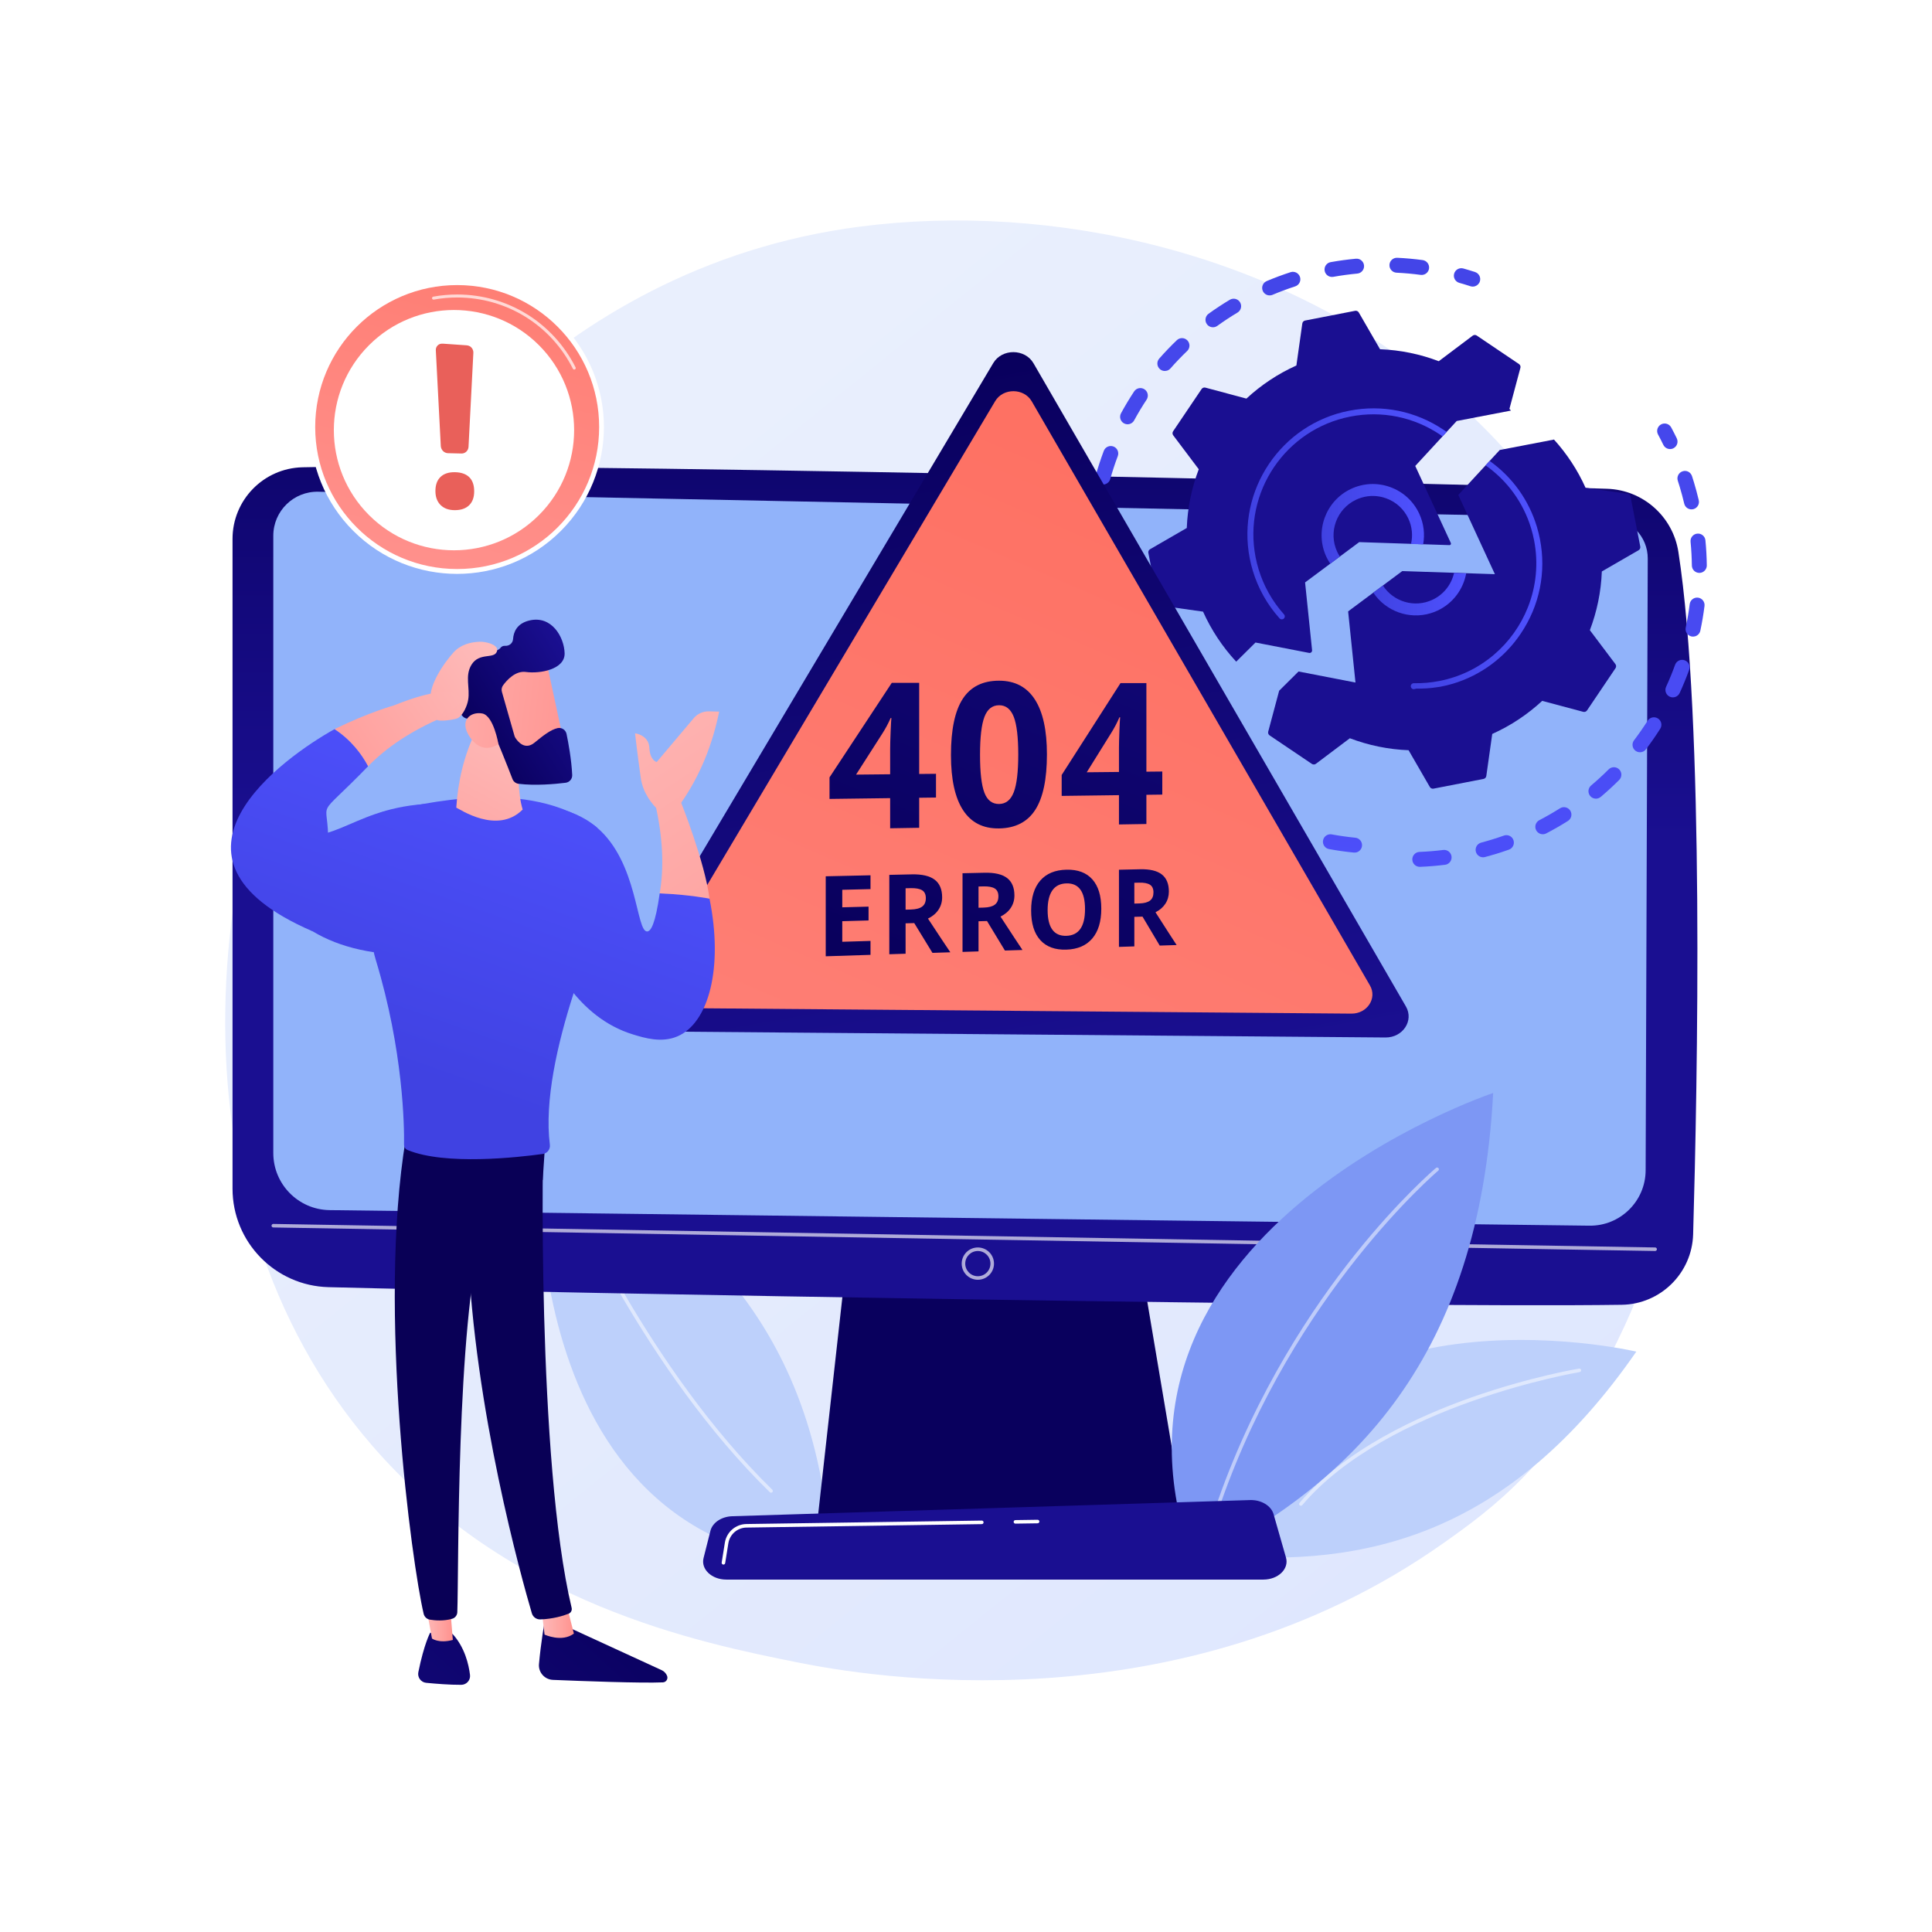 <?xml version="1.0" encoding="utf-8"?>
<!-- Generator: Adobe Illustrator 27.5.0, SVG Export Plug-In . SVG Version: 6.00 Build 0)  -->
<svg version="1.1" xmlns="http://www.w3.org/2000/svg" xmlns:xlink="http://www.w3.org/1999/xlink" x="0px" y="0px"
	 viewBox="0 0 3710 3710" style="enable-background:new 0 0 3710 3710;" xml:space="preserve">
<g id="Background">
	<g>
		<g>
			<rect style="fill:#FFFFFF;" width="3710" height="3710"/>
		</g>
	</g>
</g>
<g id="Illustration">
	<g>
		<linearGradient id="SVGID_1_" gradientUnits="userSpaceOnUse" x1="3611.255" y1="4065.273" x2="1104.801" y2="952.414">
			<stop  offset="0" style="stop-color:#DAE3FE"/>
			<stop  offset="1" style="stop-color:#E9EFFD"/>
		</linearGradient>
		<path style="fill:url(#SVGID_1_);" d="M2929.452,2832.302c-57.997,60.317-112.872,99.214-156.229,129.946
			c-509.644,361.246-1112.688,255.945-1240.852,230.229c-189.258-37.974-555.089-111.376-819.578-418.643
			c-400.15-464.869-337.841-1197.257-27.457-1680.717c56.774-88.433,356.671-579.257,966.21-657.969
			c368.887-47.636,798.89,48.44,1110.286,306.169C3415.482,1282.312,3368.948,2375.219,2929.452,2832.302z"/>
		<g>
			<g>
				<path style="fill:#BDD0FB;" d="M1596.805,3005.922c-17.825-321.259-136.968-614.319-559.945-822.808
					C1036.859,2183.114,971.21,2971.187,1596.805,3005.922z"/>
				<path style="opacity:0.51;fill:#FFFFFF;" d="M1480.654,2866.46c-0.857,0-1.715-0.323-2.376-0.967
					c-239.244-233.497-388.717-576.054-390.2-579.488c-0.745-1.725,0.05-3.729,1.775-4.474c1.715-0.744,3.729,0.047,4.474,1.775
					c1.476,3.42,150.444,344.778,388.704,577.314c1.346,1.313,1.373,3.47,0.06,4.813
					C1482.422,2866.117,1481.538,2866.46,1480.654,2866.46z"/>
			</g>
			<g>
				<path style="fill:#BDD0FB;" d="M2334.19,2985.867c288.885,26.661,566.043-40.776,808.026-390.4
					C3142.216,2595.467,2448.047,2432.514,2334.19,2985.867z"/>
				<path style="opacity:0.51;fill:#FFFFFF;" d="M2498.1,2891.491c-0.781,0-1.562-0.266-2.2-0.808
					c-1.436-1.217-1.612-3.364-0.396-4.796c86.363-101.798,227.76-166.481,331.174-202.819
					c111.892-39.316,204.684-54.851,205.611-55c1.875-0.333,3.606,0.95,3.909,2.802c0.306,1.855-0.947,3.606-2.802,3.912
					c-3.676,0.608-369.2,62.785-532.7,255.507C2500.021,2891.082,2499.063,2891.491,2498.1,2891.491z"/>
			</g>
			
				<linearGradient id="SVGID_00000121255194314192785640000001894719690149355690_" gradientUnits="userSpaceOnUse" x1="2065.541" y1="2407.171" x2="2555.64" y2="1358.903">
				<stop  offset="0" style="stop-color:#09005D"/>
				<stop  offset="1" style="stop-color:#1A0F91"/>
			</linearGradient>
			<polygon style="fill:url(#SVGID_00000121255194314192785640000001894719690149355690_);" points="1630.302,2377.036 
				1569.561,2921.792 2274.268,2921.792 2182.479,2377.036 			"/>
			<g>
				
					<linearGradient id="SVGID_00000071517715786455127770000003155817773661473674_" gradientUnits="userSpaceOnUse" x1="1853.012" y1="514.477" x2="1853.012" y2="1624.009">
					<stop  offset="0" style="stop-color:#09005D"/>
					<stop  offset="1" style="stop-color:#1A0F91"/>
				</linearGradient>
				<path style="fill:url(#SVGID_00000071517715786455127770000003155817773661473674_);" d="M446.521,1034.875v1247.632
					c0,102.635,81.787,186.565,184.388,189.211c455.696,11.75,2049.501,40.243,2483.293,33.849
					c74.558-1.099,134.956-60.763,137.107-135.297c8.365-289.842,21.95-986.815-28.324-1310.392
					c-10.587-68.142-68.105-119.097-137.029-121.301c-381.816-12.215-2071.354-51-2504.944-41.262
					C506.232,898.992,446.521,960.076,446.521,1034.875z"/>
				<path style="fill:#91B3FA;" d="M524.806,1028.801v1185.337c0,59.924,48.102,108.75,108.019,109.647l2418.969,29.885
					c59.404,0.888,108.096-46.904,108.317-106.313l4.047-1174.746c0.158-42.479-33.684-77.285-76.151-78.319L611.432,944.259
					C563.934,943.103,524.806,981.291,524.806,1028.801z"/>
				<path style="opacity:0.65;fill:#FFFFFF;" d="M3178.322,2402.298c-0.02,0-0.037,0-0.057,0L524.75,2357.086
					c-1.881-0.033-3.38-1.582-3.347-3.46c0.037-1.881,1.745-3.377,3.46-3.347l2653.515,45.212c1.881,0.033,3.38,1.582,3.347,3.46
					C3181.692,2400.813,3180.177,2402.298,3178.322,2402.298z"/>
				<path style="opacity:0.65;fill:#FFFFFF;" d="M1877.74,2457.518c-17.1,0-31.013-13.913-31.013-31.013
					c0-17.101,13.913-31.013,31.013-31.013c17.101,0,31.014,13.913,31.014,31.013
					C1908.754,2443.605,1894.841,2457.518,1877.74,2457.518z M1877.74,2402.298c-13.348,0-24.206,10.858-24.206,24.207
					c0,13.348,10.859,24.207,24.206,24.207c13.348,0,24.207-10.859,24.207-24.207
					C1901.947,2413.156,1891.088,2402.298,1877.74,2402.298z"/>
			</g>
			<g>
				<path style="fill:#7D97F4;" d="M2291.689,3000.985c309.876-153.826,548.931-395.805,575.599-902.145
					C2867.289,2098.84,2060.762,2368.11,2291.689,3000.985z"/>
				<path style="opacity:0.51;fill:#FFFFFF;" d="M2341.809,2886.688c-0.372,0-0.754-0.06-1.127-0.193
					c-1.775-0.622-2.706-2.563-2.084-4.337c73.969-210.869,183.897-373.451,263.091-472.71
					c85.835-107.585,155.154-166.115,155.845-166.694c1.446-1.2,3.59-1.01,4.796,0.422c1.207,1.439,1.017,3.586-0.422,4.796
					c-2.742,2.3-275.974,234.727-416.889,636.439C2344.528,2885.811,2343.215,2886.688,2341.809,2886.688z"/>
			</g>
			<g>
				
					<linearGradient id="SVGID_00000161622143967951763390000018391911969572427147_" gradientUnits="userSpaceOnUse" x1="2162.099" y1="4227.081" x2="1991.926" y2="3396.634">
					<stop  offset="0" style="stop-color:#09005D"/>
					<stop  offset="1" style="stop-color:#1A0F91"/>
				</linearGradient>
				<path style="fill:url(#SVGID_00000161622143967951763390000018391911969572427147_);" d="M2426.061,3033.249H1394.675
					c-28.02,0-49.061-19.947-43.644-41.373l13.234-52.34c3.98-15.74,21.296-27.296,41.864-27.938l994.293-31.026
					c21.488-0.67,40.513,10.736,45.196,27.094l23.858,83.365C2475.675,3012.69,2454.533,3033.249,2426.061,3033.249z"/>
				<path style="fill:#FFFFFF;" d="M1949.891,2925.818c-1.858,0-3.377-1.492-3.403-3.354c-0.027-1.881,1.476-3.427,3.354-3.453
					l42.607-0.622c0.017,0,0.033,0,0.05,0c1.858,0,3.377,1.492,3.403,3.354c0.027,1.881-1.476,3.427-3.354,3.453l-42.607,0.622
					C1949.925,2925.818,1949.908,2925.818,1949.891,2925.818z"/>
				<path style="fill:#FFFFFF;" d="M1389.216,3004.434c-0.176,0-0.359-0.013-0.538-0.043c-1.858-0.296-3.121-2.041-2.825-3.896
					l6.079-38.066c3.267-20.477,20.69-35.56,41.423-35.866l451.911-6.608c0.017,0,0.033,0,0.05,0c1.858,0,3.377,1.492,3.404,3.354
					c0.027,1.881-1.476,3.427-3.354,3.453l-451.911,6.608c-17.42,0.256-32.054,12.926-34.802,30.129l-6.079,38.066
					C1392.307,3003.24,1390.861,3004.434,1389.216,3004.434z"/>
			</g>
		</g>
		<g>
			<g>
				
					<linearGradient id="SVGID_00000001650790011560329340000003124363677703393165_" gradientUnits="userSpaceOnUse" x1="889.07" y1="-60.351" x2="173.325" y2="1723.333" gradientTransform="matrix(0.957 -0.289 0.289 0.957 1906.015 448.331)">
					<stop  offset="0" style="stop-color:#4042E2"/>
					<stop  offset="1" style="stop-color:#4F52FF"/>
				</linearGradient>
				<path style="fill:url(#SVGID_00000001650790011560329340000003124363677703393165_);" d="M2681.796,523.653
					c15.422,0.73,30.985,2.143,46.252,4.194c2.094,0.281,4.14,0.096,6.042-0.477c5.216-1.573,9.303-6.07,10.074-11.825
					c1.056-7.846-4.451-15.065-12.301-16.12c-16.075-2.159-32.467-3.644-48.708-4.413c-7.912-0.374-14.627,5.734-14.999,13.644
					C2667.779,516.562,2673.888,523.277,2681.796,523.653z"/>
				
					<linearGradient id="SVGID_00000173860151151512557360000005440300730988851590_" gradientUnits="userSpaceOnUse" x1="484.292" y1="-222.776" x2="-231.435" y2="1560.862" gradientTransform="matrix(0.957 -0.289 0.289 0.957 1906.015 448.331)">
					<stop  offset="0" style="stop-color:#4042E2"/>
					<stop  offset="1" style="stop-color:#4F52FF"/>
				</linearGradient>
				<path style="fill:url(#SVGID_00000173860151151512557360000005440300730988851590_);" d="M2280.131,653.71
					c-5.48-5.718-14.554-5.912-20.274-0.431c-11.719,11.233-23.095,23.112-33.815,35.295c-5.228,5.946-4.649,15.002,1.296,20.235
					c3.862,3.398,9.037,4.34,13.624,2.957c2.475-0.747,4.779-2.167,6.612-4.252c10.184-11.577,20.993-22.857,32.128-33.533
					C2285.417,668.5,2285.607,659.422,2280.131,653.71z"/>
				
					<linearGradient id="SVGID_00000054249772399239728260000009476334251486225045_" gradientUnits="userSpaceOnUse" x1="370.071" y1="-268.62" x2="-345.664" y2="1515.037" gradientTransform="matrix(0.957 -0.289 0.289 0.957 1906.015 448.331)">
					<stop  offset="0" style="stop-color:#4042E2"/>
					<stop  offset="1" style="stop-color:#4F52FF"/>
				</linearGradient>
				<path style="fill:url(#SVGID_00000054249772399239728260000009476334251486225045_);" d="M2104.318,977.718
					c-7.839-1.058-15.069,4.428-16.14,12.274c-2.19,16.091-3.704,32.471-4.5,48.681c-0.39,7.909,5.708,14.634,13.614,15.028
					c1.685,0.082,3.32-0.13,4.847-0.591c5.641-1.702,9.872-6.803,10.178-13.026c0.757-15.396,2.195-30.946,4.274-46.226
					C2117.659,986.013,2112.162,978.786,2104.318,977.718z"/>
				
					<linearGradient id="SVGID_00000098184141940532257230000017394699613525287345_" gradientUnits="userSpaceOnUse" x1="422.417" y1="-247.607" x2="-293.314" y2="1536.04" gradientTransform="matrix(0.957 -0.289 0.289 0.957 1906.015 448.331)">
					<stop  offset="0" style="stop-color:#4042E2"/>
					<stop  offset="1" style="stop-color:#4F52FF"/>
				</linearGradient>
				<path style="fill:url(#SVGID_00000098184141940532257230000017394699613525287345_);" d="M2197.711,747.584
					c-6.612-4.364-15.506-2.535-19.861,4.078c-8.952,13.57-17.419,27.67-25.165,41.898c-3.788,6.952-1.221,15.659,5.737,19.446
					c3.504,1.909,7.452,2.204,10.995,1.135c3.484-1.051,6.573-3.422,8.451-6.872c7.363-13.523,15.408-26.924,23.92-39.821
					C2206.146,760.834,2204.32,751.943,2197.711,747.584z"/>
				
					<linearGradient id="SVGID_00000053531808455133964930000005951231785048355726_" gradientUnits="userSpaceOnUse" x1="773.955" y1="-106.532" x2="58.236" y2="1677.085" gradientTransform="matrix(0.957 -0.289 0.289 0.957 1906.015 448.331)">
					<stop  offset="0" style="stop-color:#4042E2"/>
					<stop  offset="1" style="stop-color:#4F52FF"/>
				</linearGradient>
				<path style="fill:url(#SVGID_00000053531808455133964930000005951231785048355726_);" d="M2560.352,531.597
					c15.201-2.719,30.691-4.823,46.038-6.241c0.979-0.09,1.925-0.282,2.831-0.556c6.392-1.928,10.762-8.142,10.122-15.044
					c-0.729-7.883-7.713-13.685-15.6-12.955c-16.147,1.496-32.447,3.71-48.443,6.57c-7.81,1.361-12.98,8.846-11.59,16.64
					C2545.106,527.802,2552.554,532.99,2560.352,531.597z"/>
				
					<linearGradient id="SVGID_00000155833976235279421600000013773911753044596402_" gradientUnits="userSpaceOnUse" x1="383.721" y1="-263.142" x2="-332.012" y2="1520.511" gradientTransform="matrix(0.957 -0.289 0.289 0.957 1906.015 448.331)">
					<stop  offset="0" style="stop-color:#4042E2"/>
					<stop  offset="1" style="stop-color:#4F52FF"/>
				</linearGradient>
				<path style="fill:url(#SVGID_00000155833976235279421600000013773911753044596402_);" d="M2138.099,857.392
					c-7.413-2.784-15.678,0.961-18.473,8.362c-5.721,15.192-10.857,30.822-15.269,46.454c-2.146,7.62,2.291,15.542,9.911,17.689
					c2.726,0.769,5.491,0.696,8.017-0.066c4.534-1.368,8.292-4.946,9.675-9.839c4.183-14.856,9.065-29.701,14.5-44.128
					C2149.251,868.454,2145.506,860.183,2138.099,857.392z"/>
				
					<linearGradient id="SVGID_00000132771047030292983810000011231956510172589700_" gradientUnits="userSpaceOnUse" x1="382.884" y1="-263.483" x2="-332.852" y2="1520.177" gradientTransform="matrix(0.957 -0.289 0.289 0.957 1906.015 448.331)">
					<stop  offset="0" style="stop-color:#4042E2"/>
					<stop  offset="1" style="stop-color:#4F52FF"/>
				</linearGradient>
				<path style="fill:url(#SVGID_00000132771047030292983810000011231956510172589700_);" d="M2098.3,1102.493
					c-7.913,0.743-13.7,7.689-12.986,15.575c1.458,16.12,3.635,32.416,6.468,48.432c1.381,7.796,8.823,12.998,16.621,11.618
					c0.565-0.101,1.118-0.233,1.657-0.395c6.86-2.069,11.243-8.989,9.962-16.219c-2.696-15.22-4.766-30.7-6.152-46.024
					C2113.158,1107.599,2106.187,1101.781,2098.3,1102.493z"/>
				
					<linearGradient id="SVGID_00000121257879542660245990000001486216073315675293_" gradientUnits="userSpaceOnUse" x1="566.311" y1="-189.861" x2="-149.415" y2="1593.774" gradientTransform="matrix(0.957 -0.289 0.289 0.957 1906.015 448.331)">
					<stop  offset="0" style="stop-color:#4042E2"/>
					<stop  offset="1" style="stop-color:#4F52FF"/>
				</linearGradient>
				<path style="fill:url(#SVGID_00000121257879542660245990000001486216073315675293_);" d="M2333.355,627.846
					c1.482-0.447,2.917-1.149,4.246-2.105c12.498-9.018,25.539-17.602,38.766-25.51c6.797-4.068,9.01-12.873,4.947-19.667
					c-4.067-6.799-12.854-8.975-19.667-4.943c-13.927,8.331-27.662,17.37-40.821,26.867c-6.421,4.633-7.872,13.593-3.238,20.017
					C2321.261,627.598,2327.661,629.563,2333.355,627.846z"/>
				
					<linearGradient id="SVGID_00000078735862995430010430000003186395108236167357_" gradientUnits="userSpaceOnUse" x1="664.538" y1="-150.441" x2="-51.184" y2="1633.184" gradientTransform="matrix(0.957 -0.289 0.289 0.957 1906.015 448.331)">
					<stop  offset="0" style="stop-color:#4042E2"/>
					<stop  offset="1" style="stop-color:#4F52FF"/>
				</linearGradient>
				<path style="fill:url(#SVGID_00000078735862995430010430000003186395108236167357_);" d="M2442.178,566.669
					c0.486-0.146,0.971-0.321,1.449-0.519c14.193-5.989,28.829-11.445,43.511-16.213c7.535-2.442,11.655-10.529,9.21-18.063
					c-2.414-7.432-10.323-11.545-17.771-9.299c-0.096,0.029-0.196,0.059-0.291,0.094c-15.458,5.014-30.868,10.756-45.804,17.057
					c-7.296,3.083-10.714,11.491-7.636,18.788C2427.72,565.326,2435.251,568.758,2442.178,566.669z"/>
				
					<linearGradient id="SVGID_00000181794410575498608500000013172178661621412268_" gradientUnits="userSpaceOnUse" x1="420.594" y1="-248.352" x2="-295.144" y2="1535.314" gradientTransform="matrix(0.957 -0.289 0.289 0.957 1906.015 448.331)">
					<stop  offset="0" style="stop-color:#4042E2"/>
					<stop  offset="1" style="stop-color:#4F52FF"/>
				</linearGradient>
				<path style="fill:url(#SVGID_00000181794410575498608500000013172178661621412268_);" d="M2138.155,1234.539
					c-2.401-7.447-10.378-11.765-17.836-9.516c-0.089,0.027-0.178,0.054-0.269,0.081c-7.578,2.286-11.615,10.701-9.185,18.239
					c4.998,15.491,10.838,31.355,17.108,46.287c2.863,6.828,10.368,10.153,17.306,8.06c0.476-0.144,0.884-0.542,1.352-0.741
					c7.304-3.063,10.752-11.426,7.687-18.726C2148.366,1264.038,2142.902,1249.258,2138.155,1234.539z"/>
				
					<linearGradient id="SVGID_00000039108299544854171760000016197510629585843374_" gradientUnits="userSpaceOnUse" x1="993.361" y1="-18.498" x2="277.617" y2="1765.181" gradientTransform="matrix(0.957 -0.289 0.289 0.957 1906.015 448.331)">
					<stop  offset="0" style="stop-color:#4042E2"/>
					<stop  offset="1" style="stop-color:#4F52FF"/>
				</linearGradient>
				<path style="fill:url(#SVGID_00000039108299544854171760000016197510629585843374_);" d="M2841.754,540.453
					c2.45-7.525-1.669-15.618-9.198-18.068c-7.397-2.408-14.961-4.701-22.494-6.816c-7.625-2.157-15.543,2.295-17.684,9.92
					c-2.144,7.62,2.3,15.539,9.922,17.68c7.16,2.017,14.354,4.193,21.382,6.484c2.891,0.941,5.862,0.91,8.564,0.095
					C2836.589,548.439,2840.244,545.096,2841.754,540.453z"/>
			</g>
			
				<linearGradient id="SVGID_00000142888879925104966780000016765632196207669637_" gradientUnits="userSpaceOnUse" x1="861.543" y1="-71.438" x2="145.789" y2="1712.269" gradientTransform="matrix(0.957 -0.289 0.289 0.957 1906.015 448.331)">
				<stop  offset="0" style="stop-color:#4042E2"/>
				<stop  offset="1" style="stop-color:#4F52FF"/>
			</linearGradient>
			<path style="fill:url(#SVGID_00000142888879925104966780000016765632196207669637_);" d="M2602.566,1608.65
				c-15.105-1.481-30.328-3.629-45.242-6.377c-7.795-1.439-15.264,3.709-16.699,11.501c-1.435,7.785,3.712,15.259,11.498,16.695
				c15.707,2.896,31.739,5.156,47.644,6.717c1.923,0.186,3.793-0.009,5.537-0.535c5.396-1.627,9.546-6.378,10.131-12.334
				C2616.209,1616.44,2610.447,1609.42,2602.566,1608.65z"/>
			<g>
				
					<linearGradient id="SVGID_00000015336655582162322770000009461846205650516866_" gradientUnits="userSpaceOnUse" x1="1366.279" y1="153.447" x2="650.542" y2="1937.11" gradientTransform="matrix(0.957 -0.289 0.289 0.957 1906.015 448.331)">
					<stop  offset="0" style="stop-color:#4042E2"/>
					<stop  offset="1" style="stop-color:#4F52FF"/>
				</linearGradient>
				<path style="fill:url(#SVGID_00000015336655582162322770000009461846205650516866_);" d="M3194.102,854.275
					c3.12,6.424,10.399,9.469,17.025,7.471c0.722-0.218,1.437-0.492,2.136-0.832c7.123-3.458,10.096-12.035,6.639-19.159
					c-3.397-7.001-7.002-14.051-10.705-20.947c-3.746-6.973-12.413-9.605-19.417-5.843c-6.975,3.747-9.591,12.439-5.844,19.417
					C3187.458,840.93,3190.878,847.625,3194.102,854.275z"/>
				
					<linearGradient id="SVGID_00000173863301904064461450000001599272604357098647_" gradientUnits="userSpaceOnUse" x1="1440.322" y1="183.159" x2="724.586" y2="1966.819" gradientTransform="matrix(0.957 -0.289 0.289 0.957 1906.015 448.331)">
					<stop  offset="0" style="stop-color:#4042E2"/>
					<stop  offset="1" style="stop-color:#4F52FF"/>
				</linearGradient>
				<path style="fill:url(#SVGID_00000173863301904064461450000001599272604357098647_);" d="M3259.255,1024.701
					c-7.856,0.767-13.649,7.773-12.882,15.656c1.472,15.115,2.31,30.458,2.503,45.609c0.098,7.915,6.597,14.255,14.515,14.153
					c1.378-0.017,2.709-0.226,3.966-0.605c5.963-1.799,10.271-7.374,10.188-13.912c-0.198-15.951-1.084-32.104-2.63-48.016
					C3274.148,1029.703,3267.136,1023.932,3259.255,1024.701z"/>
				
					<linearGradient id="SVGID_00000121999295064467292910000017712336064845682817_" gradientUnits="userSpaceOnUse" x1="1444.009" y1="184.642" x2="728.276" y2="1968.293" gradientTransform="matrix(0.957 -0.289 0.289 0.957 1906.015 448.331)">
					<stop  offset="0" style="stop-color:#4042E2"/>
					<stop  offset="1" style="stop-color:#4F52FF"/>
				</linearGradient>
				<path style="fill:url(#SVGID_00000121999295064467292910000017712336064845682817_);" d="M3260.711,1147.666
					c-7.843-0.986-15.021,4.584-16.009,12.439c-1.891,15.042-4.454,30.2-7.617,45.059c-1.648,7.744,3.291,15.357,11.036,17.004
					c2.448,0.52,4.877,0.383,7.114-0.292c4.844-1.461,8.766-5.446,9.896-10.747c3.328-15.64,6.027-31.604,8.019-47.449
					C3274.137,1155.824,3268.57,1148.653,3260.711,1147.666z"/>
				
					<linearGradient id="SVGID_00000095333496056407897610000008784558535217179054_" gradientUnits="userSpaceOnUse" x1="1377.168" y1="157.827" x2="661.438" y2="1941.47" gradientTransform="matrix(0.957 -0.289 0.289 0.957 1906.015 448.331)">
					<stop  offset="0" style="stop-color:#4042E2"/>
					<stop  offset="1" style="stop-color:#4F52FF"/>
				</linearGradient>
				<path style="fill:url(#SVGID_00000095333496056407897610000008784558535217179054_);" d="M3163.92,1384.054
					c-8.134,12.796-16.916,25.418-26.099,37.512c-4.79,6.306-3.56,15.3,2.746,20.09c3.8,2.884,8.577,3.584,12.822,2.304
					c2.799-0.844,5.364-2.548,7.264-5.052c9.667-12.726,18.906-26.007,27.469-39.475c4.245-6.686,2.272-15.544-4.412-19.792
					C3177.017,1375.39,3168.16,1377.364,3163.92,1384.054z"/>
				
					<linearGradient id="SVGID_00000109742246084838922450000003229975054624255118_" gradientUnits="userSpaceOnUse" x1="1224.591" y1="96.612" x2="508.866" y2="1880.243" gradientTransform="matrix(0.957 -0.289 0.289 0.957 1906.015 448.331)">
					<stop  offset="0" style="stop-color:#4042E2"/>
					<stop  offset="1" style="stop-color:#4F52FF"/>
				</linearGradient>
				<path style="fill:url(#SVGID_00000109742246084838922450000003229975054624255118_);" d="M2995.592,1552.182
					c-12.842,8.12-26.168,15.773-39.61,22.752c-7.027,3.652-9.766,12.305-6.116,19.336c3.23,6.215,10.375,9.073,16.848,7.121
					c0.842-0.254,1.674-0.587,2.484-1.007c14.155-7.353,28.192-15.411,41.714-23.96c6.694-4.23,8.691-13.086,4.459-19.782
					C3011.142,1549.949,3002.291,1547.962,2995.592,1552.182z"/>
				
					<linearGradient id="SVGID_00000098222687500418507720000005086755093091929757_" gradientUnits="userSpaceOnUse" x1="1310.134" y1="130.929" x2="594.407" y2="1914.566" gradientTransform="matrix(0.957 -0.289 0.289 0.957 1906.015 448.331)">
					<stop  offset="0" style="stop-color:#4042E2"/>
					<stop  offset="1" style="stop-color:#4F52FF"/>
				</linearGradient>
				<path style="fill:url(#SVGID_00000098222687500418507720000005086755093091929757_);" d="M3089.028,1477.46
					c-10.75,10.741-22.065,21.139-33.637,30.9c-6.052,5.107-6.82,14.154-1.711,20.206c3.804,4.509,9.795,6.083,15.104,4.482
					c1.817-0.548,3.556-1.47,5.098-2.772c12.185-10.279,24.097-21.225,35.413-32.536c5.599-5.596,5.604-14.67,0.01-20.271
					C3103.706,1471.863,3094.627,1471.863,3089.028,1477.46z"/>
				
					<linearGradient id="SVGID_00000115501857694873759680000011037796242419412098_" gradientUnits="userSpaceOnUse" x1="1422.547" y1="176.033" x2="706.814" y2="1959.686" gradientTransform="matrix(0.957 -0.289 0.289 0.957 1906.015 448.331)">
					<stop  offset="0" style="stop-color:#4042E2"/>
					<stop  offset="1" style="stop-color:#4F52FF"/>
				</linearGradient>
				<path style="fill:url(#SVGID_00000115501857694873759680000011037796242419412098_);" d="M3235.058,1267.927
					c-7.457-2.694-15.667,1.169-18.356,8.613c-5.146,14.258-10.971,28.486-17.309,42.302c-3.303,7.197-0.145,15.709,7.053,19.008
					c3.305,1.518,6.885,1.672,10.113,0.698c3.801-1.146,7.112-3.859,8.896-7.749c6.669-14.536,12.797-29.516,18.216-44.517
					C3246.361,1278.832,3242.505,1270.618,3235.058,1267.927z"/>
				
					<linearGradient id="SVGID_00000098910397335473513410000007620095187035835798_" gradientUnits="userSpaceOnUse" x1="1015.006" y1="12.523" x2="299.289" y2="1796.136" gradientTransform="matrix(0.957 -0.289 0.289 0.957 1906.015 448.331)">
					<stop  offset="0" style="stop-color:#4042E2"/>
					<stop  offset="1" style="stop-color:#4F52FF"/>
				</linearGradient>
				<path style="fill:url(#SVGID_00000098910397335473513410000007620095187035835798_);" d="M2771.384,1632.199
					c-15.086,1.871-30.414,3.131-45.557,3.733c-7.904,0.29-14.072,6.982-13.759,14.895c0.314,7.908,6.983,14.068,14.894,13.753
					c15.945-0.633,32.082-1.955,47.954-3.929c0.824-0.102,1.624-0.273,2.389-0.504c6.567-1.981,10.945-8.455,10.071-15.492
					C2786.401,1636.801,2779.24,1631.222,2771.384,1632.199z"/>
				
					<linearGradient id="SVGID_00000050621446921734586950000009086113779675828385_" gradientUnits="userSpaceOnUse" x1="1124.555" y1="56.476" x2="408.834" y2="1840.099" gradientTransform="matrix(0.957 -0.289 0.289 0.957 1906.015 448.331)">
					<stop  offset="0" style="stop-color:#4042E2"/>
					<stop  offset="1" style="stop-color:#4F52FF"/>
				</linearGradient>
				<path style="fill:url(#SVGID_00000050621446921734586950000009086113779675828385_);" d="M2887.944,1604.547
					c-14.203,5.056-28.841,9.582-43.673,13.518c-7.622,1.995-12.211,9.884-10.18,17.537c2.031,7.653,9.882,12.211,17.535,10.184
					c6.426-1.705,12.8-3.51,19.114-5.415c9.011-2.718,18.036-5.681,26.82-8.809c7.459-2.654,11.356-10.855,8.698-18.319
					C2903.603,1605.784,2895.414,1601.902,2887.944,1604.547z"/>
				
					<linearGradient id="SVGID_00000113325452644807939270000015188307032119148188_" gradientUnits="userSpaceOnUse" x1="1411.793" y1="171.709" x2="696.054" y2="1955.376" gradientTransform="matrix(0.957 -0.289 0.289 0.957 1906.015 448.331)">
					<stop  offset="0" style="stop-color:#4042E2"/>
					<stop  offset="1" style="stop-color:#4F52FF"/>
				</linearGradient>
				<path style="fill:url(#SVGID_00000113325452644807939270000015188307032119148188_);" d="M3249.128,914.238
					c-2.453-7.526-10.496-11.821-18.07-9.192c-7.531,2.447-11.648,10.539-9.198,18.071c1.243,3.819,2.453,7.666,3.619,11.532
					c3.222,10.681,6.158,21.605,8.727,32.484c1.82,7.705,9.545,12.476,17.249,10.655c0.289-0.069,0.576-0.144,0.858-0.229
					c7.198-2.171,11.551-9.603,9.797-17.018c-2.701-11.44-5.79-22.939-9.178-34.172
					C3251.704,922.299,3250.436,918.26,3249.128,914.238z"/>
			</g>
			
				<linearGradient id="SVGID_00000075128470670476740560000000184756910099088038_" gradientUnits="userSpaceOnUse" x1="759.394" y1="-112.404" x2="43.65" y2="1671.274" gradientTransform="matrix(0.957 -0.289 0.289 0.957 1906.015 448.331)">
				<stop  offset="0" style="stop-color:#4042E2"/>
				<stop  offset="1" style="stop-color:#4F52FF"/>
			</linearGradient>
			<path style="fill:url(#SVGID_00000075128470670476740560000000184756910099088038_);" d="M2485.083,1583.724
				c-6.995-2.318-14.078-4.826-21.048-7.456c-7.414-2.8-15.677,0.945-18.476,8.352c-2.798,7.407,0.942,15.679,8.352,18.476
				c7.337,2.77,14.793,5.412,22.163,7.851c2.906,0.96,5.904,0.939,8.634,0.115c4.315-1.302,7.955-4.616,9.481-9.224
				C2496.677,1594.318,2492.598,1586.208,2485.083,1583.724z"/>
			<g>
				
					<linearGradient id="SVGID_00000161613042019036289110000001224175461880561577_" gradientUnits="userSpaceOnUse" x1="1673.463" y1="3686.269" x2="1785.783" y2="2729.845" gradientTransform="matrix(0.981 0.194 -0.194 0.981 941.274 188.933)">
					<stop  offset="0" style="stop-color:#09005D"/>
					<stop  offset="1" style="stop-color:#1A0F91"/>
				</linearGradient>
				<path style="fill:url(#SVGID_00000161613042019036289110000001224175461880561577_);" d="M3125.469,948.12l-80.706-11.379
					c-15.438-34.376-36.057-65.484-60.629-92.662l-104.17,20.02l-79.612,86.318l70.28,152.172l-177.873-5.945l-103.968,77.411
					l14.114,136.606l-109.332-21.2l-37.219,36.914l-21.004,78.536c-0.74,2.762,0.354,5.687,2.726,7.287l81.101,54.703
					c2.371,1.598,5.495,1.517,7.778-0.202l65.156-49.055c35.6,13.536,73.615,21.492,112.783,22.985l40.784,70.566
					c1.431,2.475,4.276,3.769,7.082,3.224l96.029-18.666c2.805-0.546,4.957-2.813,5.356-5.642l11.38-80.706
					c35.756-16.059,68.021-37.676,95.959-63.564l78.788,21.073c2.76,0.739,5.686-0.356,7.285-2.725l54.703-81.103
					c1.6-2.372,1.519-5.495-0.201-7.778l-49.054-65.155c13.537-35.601,21.492-73.617,22.985-112.784l70.566-40.785
					c2.475-1.43,3.771-4.273,3.224-7.079l-18.666-96.031C3130.567,950.67,3128.301,948.518,3125.469,948.12z"/>
				
					<linearGradient id="SVGID_00000034058262366406128690000018161603950103361705_" gradientUnits="userSpaceOnUse" x1="2637.169" y1="1140.97" x2="2815.503" y2="1140.97">
					<stop  offset="0" style="stop-color:#4042E2"/>
					<stop  offset="1" style="stop-color:#4F52FF"/>
				</linearGradient>
				<path style="fill:url(#SVGID_00000034058262366406128690000018161603950103361705_);" d="M2750.875,1151.69
					c-34.508,16.229-75.144,3.855-95.297-27.318l-18.409,13.731c23.917,35.768,68.754,51.954,109.979,39.52
					c4.548-1.372,9.058-3.095,13.483-5.173c29.853-14.029,49.349-41.246,54.872-71.458l-23.276-0.825
					C2787.231,1122.01,2772.679,1141.446,2750.875,1151.69z"/>
				
					<linearGradient id="SVGID_00000039852402550050883410000017125260496875150487_" gradientUnits="userSpaceOnUse" x1="2709.063" y1="1104.265" x2="2961.688" y2="1104.265">
					<stop  offset="0" style="stop-color:#4042E2"/>
					<stop  offset="1" style="stop-color:#4F52FF"/>
				</linearGradient>
				<path style="fill:url(#SVGID_00000039852402550050883410000017125260496875150487_);" d="M2951.201,1011.343
					c-15.382-50.963-46.908-94.979-90.616-126.233l-7.84,8.501c42.238,29.82,72.693,72.071,87.478,121.067
					c2.27,7.518,4.171,15.198,5.689,23.011c8.664,44.558,3.792,88.665-11.74,128.056c-27.918,70.824-90.28,126.417-170.397,141.978
					c-16.128,3.14-32.566,4.565-48.861,4.232c-3.162-0.058-5.787,2.448-5.85,5.614c-0.012,0.619,0.072,1.219,0.242,1.782
					c0.702,2.315,2.828,4.02,5.375,4.07c0.969,0.017,1.939-0.505,2.909-0.499c0.498,0.007,0.997-0.529,1.495-0.529
					c0.174,0,0.349,0,0.525,0c12.877,0,25.809-0.506,38.597-2.568c2.594-0.419,5.181-0.609,7.76-1.111
					c8.19-1.592,16.239-3.453,24.119-5.83c53.125-16.024,98.749-49.484,130.194-96.108c36.114-53.542,49.216-117.911,36.893-181.313
					C2955.577,1027.263,2953.582,1019.235,2951.201,1011.343z"/>
			</g>
			<g>
				
					<linearGradient id="SVGID_00000097467326054310186970000010352306570710243975_" gradientUnits="userSpaceOnUse" x1="1330.73" y1="3646.029" x2="1443.051" y2="2689.6" gradientTransform="matrix(0.981 0.194 -0.194 0.981 941.274 188.933)">
					<stop  offset="0" style="stop-color:#09005D"/>
					<stop  offset="1" style="stop-color:#1A0F91"/>
				</linearGradient>
				<path style="fill:url(#SVGID_00000097467326054310186970000010352306570710243975_);" d="M2519.585,1248.58l-13.448-130.16
					l103.968-77.411l173.297,5.792c2.1,0.07,3.537-2.097,2.656-4.004l-68.36-148.015l79.612-86.318l104.17-20.02
					c-0.986-1.091-1.935-2.218-2.935-3.297l21.074-78.79c0.738-2.76-0.356-5.685-2.725-7.283l-81.105-54.704
					c-2.369-1.6-5.493-1.518-7.776,0.201l-65.156,49.055c-35.6-13.537-73.616-21.493-112.783-22.986l-40.786-70.567
					c-1.431-2.475-4.274-3.77-7.081-3.225l-96.027,18.668c-2.807,0.546-4.958,2.812-5.357,5.643l-11.378,80.706
					c-35.757,16.056-68.023,37.675-95.961,63.563l-78.787-21.073c-2.761-0.74-5.688,0.356-7.287,2.726l-54.703,81.103
					c-1.598,2.37-1.517,5.492,0.202,7.775l49.053,65.156c-13.537,35.601-21.492,73.618-22.983,112.784l-70.568,40.785
					c-2.475,1.43-3.769,4.273-3.224,7.078l18.668,96.03c0.546,2.807,2.812,4.959,5.644,5.358l80.705,11.378
					c16.056,35.755,37.675,68.021,63.562,95.959l-0.067,0.251l37.219-36.914l102.97,19.967
					C2517.056,1254.406,2519.917,1251.788,2519.585,1248.58z"/>
				
					<linearGradient id="SVGID_00000173857870510011337170000014394108263885413566_" gradientUnits="userSpaceOnUse" x1="2537.83" y1="1005.948" x2="2734.462" y2="1005.948">
					<stop  offset="0" style="stop-color:#4042E2"/>
					<stop  offset="1" style="stop-color:#4F52FF"/>
				</linearGradient>
				<path style="fill:url(#SVGID_00000173857870510011337170000014394108263885413566_);" d="M2572.925,1068.736
					c-1.823-2.819-3.539-5.735-5.005-8.856c-17.677-37.622-1.453-82.621,36.171-100.299c3.413-1.603,6.898-2.935,10.443-4.004
					c15.391-4.642,31.803-4.234,47.199,1.318c18.946,6.833,34.095,20.631,42.661,38.861c7.432,15.82,8.805,32.927,5.179,48.776
					l23.276,0.825c3.556-19.45,1.335-40.139-7.697-59.36c-11.168-23.773-30.929-41.773-55.637-50.682
					c-24.703-8.911-51.404-7.672-75.178,3.506c-49.072,23.061-70.237,81.741-47.177,130.819c2.135,4.541,4.646,8.778,7.355,12.828
					L2572.925,1068.736z"/>
				
					<linearGradient id="SVGID_00000031202256183097684890000008597515606328058814_" gradientUnits="userSpaceOnUse" x1="2395.36" y1="986.762" x2="2777.932" y2="986.762">
					<stop  offset="0" style="stop-color:#4042E2"/>
					<stop  offset="1" style="stop-color:#4F52FF"/>
				</linearGradient>
				<path style="fill:url(#SVGID_00000031202256183097684890000008597515606328058814_);" d="M2772.376,825.552
					c-53.543-36.116-117.942-49.221-181.34-36.896c-130.833,25.435-216.651,152.607-191.208,283.487
					c1.572,8.066,3.542,16.024,5.901,23.841c10.225,33.88,27.755,65.147,51.432,91.494c2.12,2.366,5.738,2.545,8.101,0.434
					c1.708-1.533,2.277-3.863,1.656-5.922c-0.233-0.784-0.641-1.527-1.224-2.175c-22.553-25.096-39.246-54.877-48.984-87.149
					c-2.25-7.446-4.128-15.029-5.622-22.715c-24.234-124.657,57.422-245.777,182.137-270.034
					c60.388-11.739,121.736,0.742,172.738,35.144c1.4,0.945,2.752,1.942,4.127,2.913l7.84-8.501
					C2776.09,828.156,2774.261,826.824,2772.376,825.552z"/>
			</g>
		</g>
		<g>
			<g>
				
					<ellipse transform="matrix(0.707 -0.707 0.707 0.707 -322.741 860.966)" style="fill:#FFFFFF;" cx="877.907" cy="820.066" rx="282.007" ry="282.007"/>
				
					<linearGradient id="SVGID_00000082336191182459379170000009761964444577851787_" gradientUnits="userSpaceOnUse" x1="1054.074" y1="134.639" x2="798.377" y2="1129.497">
					<stop  offset="0" style="stop-color:#FE7062"/>
					<stop  offset="1" style="stop-color:#FF928E"/>
				</linearGradient>
				<circle style="fill:url(#SVGID_00000082336191182459379170000009761964444577851787_);" cx="877.907" cy="820.066" r="272.63"/>
				<path style="opacity:0.7;fill:#FFFFFF;" d="M1102.717,709.695c0.436,0,0.879-0.098,1.296-0.31
					c1.421-0.718,1.99-2.45,1.272-3.868c-43.589-86.355-130.714-140.001-227.378-140.001c-15.416,0-30.865,1.389-45.918,4.135
					c-1.565,0.284-2.603,1.783-2.318,3.35c0.285,1.567,1.779,2.613,3.351,2.315c14.713-2.681,29.814-4.039,44.885-4.039
					c94.477,0,179.633,52.433,222.237,136.833C1100.65,709.115,1101.663,709.695,1102.717,709.695z"/>
				
					<ellipse transform="matrix(0.707 -0.707 0.707 0.707 -328.682 858.505)" style="fill:#FFFFFF;" cx="871.967" cy="826.006" rx="230.748" ry="230.748"/>
			</g>
			<g>
				
					<linearGradient id="SVGID_00000123424125939868377690000017054317142531151751_" gradientUnits="userSpaceOnUse" x1="1781.577" y1="-339.189" x2="1382.643" y2="143.104">
					<stop  offset="0" style="stop-color:#E1473D"/>
					<stop  offset="1" style="stop-color:#E9605A"/>
				</linearGradient>
				<path style="fill:url(#SVGID_00000123424125939868377690000017054317142531151751_);" d="M886.25,870.875l-26.114-0.624
					c-7.279-0.174-13.3-6.398-13.681-13.724l-9.56-183.976c-0.198-3.792,1.166-6.918,3.768-9.483
					c2.599-2.563,6.205-3.388,9.97-3.126l44.973,3.132c3.685,0.257,7.204,1.479,9.733,4.36c2.527,2.876,3.848,6.327,3.657,10.034
					l-9.301,180.625C899.323,865.315,893.423,871.046,886.25,870.875z"/>
				
					<linearGradient id="SVGID_00000170984463716819775380000000149086578855752326_" gradientUnits="userSpaceOnUse" x1="1872.068" y1="-264.333" x2="1473.135" y2="217.959">
					<stop  offset="0" style="stop-color:#E1473D"/>
					<stop  offset="1" style="stop-color:#E9605A"/>
				</linearGradient>
				<path style="fill:url(#SVGID_00000170984463716819775380000000149086578855752326_);" d="M845.95,915.814
					c6.52-6.227,15.695-9.24,27.492-9.052c12.161,0.194,21.379,3.4,27.69,9.605c6.295,6.188,9.435,15.23,9.435,27.14
					c0,11.483-3.209,20.368-9.645,26.668c-6.452,6.319-15.602,9.484-27.481,9.484c-11.655,0-20.793-3.266-27.385-9.814
					c-6.609-6.566-9.921-15.548-9.921-26.932C836.136,931.097,839.412,922.059,845.95,915.814z"/>
			</g>
		</g>
		<g>
			<g>
				
					<linearGradient id="SVGID_00000137105635244379051320000001076850010922613672_" gradientUnits="userSpaceOnUse" x1="1721.944" y1="715.014" x2="1969.386" y2="2115.244">
					<stop  offset="0" style="stop-color:#09005D"/>
					<stop  offset="1" style="stop-color:#1A0F91"/>
				</linearGradient>
				<path style="fill:url(#SVGID_00000137105635244379051320000001076850010922613672_);" d="M1907.351,697.22L1179.369,1920.4
					c-15.982,26.854,4.908,59.711,38.139,59.984l1443.08,11.876c33.353,0.274,54.868-32.452,39.164-59.574L1984.654,697.63
					C1968.214,669.237,1924.145,669.003,1907.351,697.22z"/>
				
					<linearGradient id="SVGID_00000012435005656345550620000004500861796601511324_" gradientUnits="userSpaceOnUse" x1="2374.007" y1="899.483" x2="1093.581" y2="3865.003">
					<stop  offset="0" style="stop-color:#FE7062"/>
					<stop  offset="1" style="stop-color:#FF928E"/>
				</linearGradient>
				<path style="fill:url(#SVGID_00000012435005656345550620000004500861796601511324_);" d="M1911.03,770.292l-661.151,1110.889
					c-14.515,24.389,4.458,54.229,34.637,54.477l1310.601,10.785c30.291,0.249,49.831-29.473,35.569-54.105l-649.45-1121.674
					C1966.305,744.878,1926.282,744.665,1911.03,770.292z"/>
			</g>
			<g>
				<g>
					
						<linearGradient id="SVGID_00000093165720841010320010000008442391317016701116_" gradientUnits="userSpaceOnUse" x1="1577.92" y1="1797.193" x2="2231.821" y2="207.183">
						<stop  offset="0" style="stop-color:#09005D"/>
						<stop  offset="1" style="stop-color:#1A0F91"/>
					</linearGradient>
					<path style="fill:url(#SVGID_00000093165720841010320010000008442391317016701116_);" d="M1797.384,1531.505l-32.302,0.42
						v57.678l-55.737,0.93v-57.883l-116.433,1.514v-41.377l119.58-181.54l52.59,0.057v174.938l32.302-0.326V1531.505z
						 M1709.345,1486.804v-47.379c0-7.895,0.305-19.358,0.925-34.389c0.615-15.027,1.112-23.753,1.48-26.176l-1.48,0.005
						c-4.571,10.462-10.072,20.676-16.501,30.649l-49.896,77.95L1709.345,1486.804z"/>
					
						<linearGradient id="SVGID_00000071524449706288941020000001145646416471379344_" gradientUnits="userSpaceOnUse" x1="1746.469" y1="1866.511" x2="2400.37" y2="276.501">
						<stop  offset="0" style="stop-color:#09005D"/>
						<stop  offset="1" style="stop-color:#1A0F91"/>
					</linearGradient>
					<path style="fill:url(#SVGID_00000071524449706288941020000001145646416471379344_);" d="M2010.411,1448.541
						c0,47.844-7.459,83.356-22.394,106.571c-14.967,23.26-38.069,35.171-69.382,35.701c-30.474,0.516-53.532-11.073-69.099-34.804
						c-15.601-23.775-23.414-59.132-23.414-106.03c0-48.922,7.597-84.997,22.775-108.196c15.149-23.151,38.418-34.692,69.737-34.649
						c30.355,0.041,53.221,12.095,68.667,36.124C2002.719,1367.239,2010.411,1402.322,2010.411,1448.541z M1881.943,1449.543
						c0,33.884,2.806,58.13,8.419,72.73c5.607,14.589,15.035,21.788,28.272,21.604c12.972-0.18,22.328-7.712,28.08-22.591
						c5.747-14.865,8.62-38.968,8.62-72.316c0-33.721-2.903-57.938-8.709-72.654c-5.813-14.724-15.139-22.082-27.99-22.06
						c-13.116,0.022-22.513,7.432-28.182,22.235C1884.78,1391.307,1881.943,1415.662,1881.943,1449.543z"/>
					
						<linearGradient id="SVGID_00000100377835059836598940000010327467988400993972_" gradientUnits="userSpaceOnUse" x1="1952.616" y1="1951.289" x2="2606.517" y2="361.278">
						<stop  offset="0" style="stop-color:#09005D"/>
						<stop  offset="1" style="stop-color:#1A0F91"/>
					</linearGradient>
					<path style="fill:url(#SVGID_00000100377835059836598940000010327467988400993972_);" d="M2231.929,1525.856l-30.528,0.397
						v56.072l-52.674,0.879v-56.266l-109.996,1.43v-40.213l112.97-176.436l49.7,0.053v170.068l30.528-0.308V1525.856z
						 M2148.727,1482.373v-46.055c0-7.674,0.291-18.818,0.875-33.428c0.584-14.607,1.051-23.089,1.401-25.444l-1.401,0.005
						c-4.319,10.169-9.514,20.097-15.591,29.791l-47.138,75.756L2148.727,1482.373z"/>
				</g>
				<g>
					
						<linearGradient id="SVGID_00000109009206580120583610000013245613132203308467_" gradientUnits="userSpaceOnUse" x1="1607.564" y1="1809.384" x2="2261.466" y2="219.374">
						<stop  offset="0" style="stop-color:#09005D"/>
						<stop  offset="1" style="stop-color:#1A0F91"/>
					</linearGradient>
					<path style="fill:url(#SVGID_00000109009206580120583610000013245613132203308467_);" d="M1671.626,1833.59l-85.989,2.756
						v-153.62l85.989-1.923v26.544l-54.22,1.304v33.661l50.459-1.321v26.551l-50.459,1.406v39.536l54.22-1.646V1833.59z"/>
					
						<linearGradient id="SVGID_00000130639986929809651470000008567951108841926788_" gradientUnits="userSpaceOnUse" x1="1723.993" y1="1857.266" x2="2377.895" y2="267.252">
						<stop  offset="0" style="stop-color:#09005D"/>
						<stop  offset="1" style="stop-color:#1A0F91"/>
					</linearGradient>
					<path style="fill:url(#SVGID_00000130639986929809651470000008567951108841926788_);" d="M1739.001,1773.053v58.377
						l-31.282,1.003v-152.437l42.954-0.961c19.95-0.446,34.679,2.977,44.219,10.263c9.525,7.277,14.283,18.542,14.283,33.804
						c0,8.908-2.362,16.895-7.087,23.963c-4.731,7.072-11.431,12.699-20.107,16.884c22.004,33.447,36.305,54.999,42.947,64.726
						l-34.336,1.101l-34.993-57.194L1739.001,1773.053z M1739.001,1746.832l10.062-0.268c9.849-0.263,17.113-2.155,21.794-5.669
						c4.679-3.515,7.019-8.904,7.019-16.172c0-7.196-2.391-12.259-7.17-15.186c-4.782-2.932-12.194-4.278-22.247-4.036l-9.459,0.227
						V1746.832z"/>
					
						<linearGradient id="SVGID_00000034779329605544737940000015280202472197544079_" gradientUnits="userSpaceOnUse" x1="1842.03" y1="1905.81" x2="2495.933" y2="315.795">
						<stop  offset="0" style="stop-color:#09005D"/>
						<stop  offset="1" style="stop-color:#1A0F91"/>
					</linearGradient>
					<path style="fill:url(#SVGID_00000034779329605544737940000015280202472197544079_);" d="M1879.045,1769.084v57.856
						l-30.726,0.985v-151.074l42.191-0.943c19.597-0.438,34.065,2.958,43.434,10.18c9.357,7.214,14.031,18.38,14.031,33.507
						c0,8.829-2.32,16.744-6.962,23.749c-4.647,7.008-11.229,12.584-19.749,16.729c21.613,33.156,35.661,54.52,42.186,64.162
						l-33.729,1.081l-34.372-56.694L1879.045,1769.084z M1879.045,1743.098l9.884-0.264c9.675-0.258,16.809-2.132,21.408-5.614
						c4.596-3.483,6.894-8.824,6.894-16.026c0-7.132-2.349-12.151-7.043-15.053c-4.697-2.907-11.978-4.243-21.852-4.005
						l-9.291,0.224V1743.098z"/>
					
						<linearGradient id="SVGID_00000042708745764269070270000014581014254341025699_" gradientUnits="userSpaceOnUse" x1="1961.736" y1="1955.039" x2="2615.625" y2="365.058">
						<stop  offset="0" style="stop-color:#09005D"/>
						<stop  offset="1" style="stop-color:#1A0F91"/>
					</linearGradient>
					<path style="fill:url(#SVGID_00000042708745764269070270000014581014254341025699_);" d="M2114.806,1744.935
						c0,24.579-5.759,43.644-17.289,57.208c-11.548,13.587-28.128,20.733-49.776,21.429c-21.709,0.699-38.422-5.408-50.103-18.344
						c-11.696-12.952-17.552-31.901-17.552-56.834c0-24.932,5.87-44.116,17.602-57.536c11.711-13.4,28.471-20.333,50.246-20.816
						c21.711-0.482,38.277,5.73,49.728,18.621C2109.094,1701.536,2114.806,1720.29,2114.806,1744.935z M2011.75,1747.738
						c0,16.702,3.016,29.19,9.039,37.462c6.018,8.266,15.004,12.213,26.952,11.849c23.898-0.728,35.821-17.814,35.821-51.264
						c0-33.517-11.857-49.994-35.628-49.425c-11.945,0.286-20.966,4.743-27.048,13.369
						C2014.796,1718.366,2011.75,1731.036,2011.75,1747.738z"/>
					
						<linearGradient id="SVGID_00000149342271400219553190000017077570220047302274_" gradientUnits="userSpaceOnUse" x1="2094.243" y1="2009.534" x2="2748.146" y2="419.518">
						<stop  offset="0" style="stop-color:#09005D"/>
						<stop  offset="1" style="stop-color:#1A0F91"/>
					</linearGradient>
					<path style="fill:url(#SVGID_00000149342271400219553190000017077570220047302274_);" d="M2178.265,1760.605v56.744
						l-29.554,0.947v-148.163l40.583-0.908c18.851-0.422,32.769,2.915,41.784,10.004c9.001,7.08,13.498,18.034,13.498,32.871
						c0,8.66-2.232,16.423-6.698,23.29c-4.471,6.872-10.802,12.337-19.001,16.398c20.794,32.532,34.309,53.495,40.586,62.957
						l-32.449,1.04l-33.067-55.626L2178.265,1760.605z M2178.265,1735.118l9.507-0.253c9.306-0.248,16.169-2.082,20.593-5.495
						c4.421-3.414,6.632-8.651,6.632-15.715c0-6.996-2.26-11.919-6.775-14.767c-4.518-2.853-11.522-4.167-21.021-3.938l-8.937,0.215
						V1735.118z"/>
				</g>
			</g>
		</g>
		<g>
			
				<linearGradient id="SVGID_00000005951715195272139170000007933244466880484240_" gradientUnits="userSpaceOnUse" x1="3666.977" y1="3057.237" x2="2967.396" y2="3818.186" gradientTransform="matrix(1 0 0 1 -2400.04 0)">
				<stop  offset="0" style="stop-color:#09005D"/>
				<stop  offset="1" style="stop-color:#1A0F91"/>
			</linearGradient>
			<path style="fill:url(#SVGID_00000005951715195272139170000007933244466880484240_);" d="M1045.798,3113.923
				c0,0-7.244,41.015-10.797,81.616c-1.388,15.868,10.845,29.645,26.76,30.308c54.068,2.252,169.723,6.631,211.224,4.779
				c6.239-0.278,10.318-6.665,8.009-12.468l0,0c-1.935-4.862-5.666-8.793-10.421-10.979l-191.04-87.802L1045.798,3113.923z"/>
			
				<linearGradient id="SVGID_00000142868260861504135360000004848564768086498739_" gradientUnits="userSpaceOnUse" x1="3439.904" y1="3113.753" x2="3502.044" y2="3113.753" gradientTransform="matrix(1 0 0 1 -2400.04 0)">
				<stop  offset="0" style="stop-color:#FEBBBA"/>
				<stop  offset="1" style="stop-color:#FF928E"/>
			</linearGradient>
			<path style="fill:url(#SVGID_00000142868260861504135360000004848564768086498739_);" d="M1039.863,3089.823l5.821,49.06
				c0,0,33.465,15.578,56.319-1.964l-13.859-54.672L1039.863,3089.823z"/>
			
				<linearGradient id="SVGID_00000005238554941169372030000016735396620054643347_" gradientUnits="userSpaceOnUse" x1="-239.967" y1="6899.182" x2="429.863" y2="6114.113" gradientTransform="matrix(1 0 0 1 -2400.04 0)">
				<stop  offset="0" style="stop-color:#020039"/>
				<stop  offset="1" style="stop-color:#090056"/>
			</linearGradient>
			<path style="fill:url(#SVGID_00000005238554941169372030000016735396620054643347_);" d="M1044.238,2167.482
				c-2.514,12.812-13.496,639.334,53.475,920.1c1.093,4.582-1.23,9.303-5.59,11.085c-10.272,4.197-30.409,10.274-54.542,11.085
				c-7.473,0.251-14.174-4.607-16.283-11.781c-19.144-65.141-110.875-391.522-122.841-703.303c-13.371-348.385,0-11.862,0-11.862
				l7.842-215.35L1044.238,2167.482z"/>
			
				<linearGradient id="SVGID_00000173875082040058169030000003783552801810356385_" gradientUnits="userSpaceOnUse" x1="3510.038" y1="2912.953" x2="2810.455" y2="3673.904" gradientTransform="matrix(1 0 0 1 -2400.04 0)">
				<stop  offset="0" style="stop-color:#09005D"/>
				<stop  offset="1" style="stop-color:#1A0F91"/>
			</linearGradient>
			<path style="fill:url(#SVGID_00000173875082040058169030000003783552801810356385_);" d="M826.04,3135.32
				c0,0-11.533,20.706-22.698,75.727c-2.016,9.937,4.926,19.447,15.017,20.439c17.853,1.755,45.338,4.013,67.354,3.861
				c10.149-0.07,18.07-8.907,16.846-18.982c-2.438-20.083-10.036-53.033-33.506-78.714L826.04,3135.32z"/>
			
				<linearGradient id="SVGID_00000072246090934873740720000003671280512225175207_" gradientUnits="userSpaceOnUse" x1="3215.951" y1="3110.567" x2="3269.603" y2="3110.567" gradientTransform="matrix(1 0 0 1 -2400.04 0)">
				<stop  offset="0" style="stop-color:#FEBBBA"/>
				<stop  offset="1" style="stop-color:#FF928E"/>
			</linearGradient>
			<path style="fill:url(#SVGID_00000072246090934873740720000003671280512225175207_);" d="M815.91,3072.218l13.601,74.192
				c0,0,13.448,10.003,40.051,2.751l-6.492-79.826L815.91,3072.218z"/>
			
				<linearGradient id="SVGID_00000080903213556415004610000007408419497333249665_" gradientUnits="userSpaceOnUse" x1="-333.876" y1="6819.06" x2="335.952" y2="6033.994" gradientTransform="matrix(1 0 0 1 -2400.04 0)">
				<stop  offset="0" style="stop-color:#020039"/>
				<stop  offset="1" style="stop-color:#090056"/>
			</linearGradient>
			<path style="fill:url(#SVGID_00000080903213556415004610000007408419497333249665_);" d="M779.167,2186.708
				c-54.773,330.558,11.881,817.002,34.361,912.212c1.376,5.829,6.081,10.295,11.989,11.274c10.034,1.663,26.555,3.021,42.841-1.709
				c5.612-1.63,9.554-6.692,9.783-12.531c3.016-76.974-2.412-549.516,48.623-736.267c2.586-9.464,8.366-17.718,16.363-23.403
				l99.057-70.421l7.594-113.83L779.167,2186.708z"/>
			<g>
				<g>
					<g>
						<g>
							<g>
								
									<linearGradient id="SVGID_00000023238907177260700430000006029038291228431795_" gradientUnits="userSpaceOnUse" x1="1262.545" y1="1460.692" x2="1020.898" y2="2141.386">
									<stop  offset="0" style="stop-color:#4F52FF"/>
									<stop  offset="1" style="stop-color:#4042E2"/>
								</linearGradient>
								<path style="fill:url(#SVGID_00000023238907177260700430000006029038291228431795_);" d="M1266.818,1715.51
									c-8.327,59.216-17.116,72.824-23.945,73.177c-21.738,1.123-17.356-132.388-96.856-199.923
									c-50.216-42.658-118.805-46.17-172.618-41.195c25.108,90.05,50.217,180.099,75.325,270.149
									c10.965,26.905,58.77,135.72,166.932,168.746c22.022,6.724,54.795,16.731,85.281,3.629
									c60.169-25.86,88.386-131.842,61.482-264.548C1349.771,1720.849,1332.265,1715.844,1266.818,1715.51z"/>
								
									<linearGradient id="SVGID_00000027590816185169035050000017332289973073324424_" gradientUnits="userSpaceOnUse" x1="-9542.846" y1="3099.415" x2="-10239.758" y2="3991.053" gradientTransform="matrix(0.313 -0.95 0.95 0.313 1084.486 -8779.067)">
									<stop  offset="0" style="stop-color:#FEBBBA"/>
									<stop  offset="1" style="stop-color:#FF928E"/>
								</linearGradient>
								<path style="fill:url(#SVGID_00000027590816185169035050000017332289973073324424_);" d="M1247.651,1484.584l9.955,56.278
									c15.991,68.832,17.513,126.206,9.213,174.649c13.741,0.567,28.162,1.536,43.191,3.017
									c18.533,1.827,36.032,4.242,52.41,7.019c-8.649-70.004-55.232-186.249-55.232-186.249
									C1279.091,1498.745,1275.745,1525.136,1247.651,1484.584z"/>
							</g>
							
								<linearGradient id="SVGID_00000109741098097445104120000013735883953864565920_" gradientUnits="userSpaceOnUse" x1="-9447.971" y1="3173.568" x2="-10144.882" y2="4065.205" gradientTransform="matrix(0.313 -0.95 0.95 0.313 1084.486 -8779.067)">
								<stop  offset="0" style="stop-color:#FEBBBA"/>
								<stop  offset="1" style="stop-color:#FF928E"/>
							</linearGradient>
							<path style="fill:url(#SVGID_00000109741098097445104120000013735883953864565920_);" d="M1361.446,1365.999
								c-11.275-0.298-22.074,4.548-29.35,13.169l-71.002,84.131c0,0-12.923-2.64-14.134-27.386
								c-1.21-24.748-27.497-27.726-27.497-27.726s3.79,34.513,11.007,85.592c4.128,29.211,21.396,50.532,35.427,63.448
								l41.074-14.138c37.678-53.858,61.067-113.218,74.067-176.576L1361.446,1365.999z"/>
						</g>
						
							<linearGradient id="SVGID_00000036220636069070623760000008208824255800550587_" gradientUnits="userSpaceOnUse" x1="1055.778" y1="1387.289" x2="814.13" y2="2067.986">
							<stop  offset="0" style="stop-color:#4F52FF"/>
							<stop  offset="1" style="stop-color:#4042E2"/>
						</linearGradient>
						<path style="fill:url(#SVGID_00000036220636069070623760000008208824255800550587_);" d="M692.268,1594.886
							c4.733-1.242,37.072-34.655,41.933-35.582c79.707-15.191,278.657-68.773,411.815,29.46c0.333,2.836,0.543,5.1,0.674,6.977
							c1.292,1.752,3.062,4.694,5.491,9.402c12.574,24.371,27.664,48.055,44.94,70.182c-3.802,3.771-6.959,8.198-9.26,13.129
							c-31.996,68.541-153.287,342.261-131.97,509.648c1.1,8.645-4.782,16.609-13.415,17.803
							c-47.082,6.511-187.302,22.392-259.744-7.524c-4.216-1.741-6.912-5.876-6.847-10.436c0.476-33.584-0.944-179.34-54.38-355.036
							c-1.991-6.549-3.615-13.2-4.915-19.915c-0.659,1.353-1.277,2.69-1.915,4.035L692.268,1594.886z"/>
						
							<linearGradient id="SVGID_00000138535890577254654690000017351963489002490771_" gradientUnits="userSpaceOnUse" x1="774.054" y1="1287.277" x2="532.407" y2="1967.973">
							<stop  offset="0" style="stop-color:#4F52FF"/>
							<stop  offset="1" style="stop-color:#4042E2"/>
						</linearGradient>
						<path style="fill:url(#SVGID_00000138535890577254654690000017351963489002490771_);" d="M813.909,1544.114
							c-148.643,10.869-179.706,95.811-282.432,43.876l18.19,159.068c38.092,42.069,95.603,70.717,168.072,81.456L813.909,1544.114z
							"/>
					</g>
					<g>
						
							<linearGradient id="SVGID_00000057140245051159005380000004576972065204442810_" gradientUnits="userSpaceOnUse" x1="-5209.344" y1="2191.199" x2="-5329.209" y2="2709.188" gradientTransform="matrix(0.966 0.259 -0.259 0.966 6608.807 617.219)">
							<stop  offset="0" style="stop-color:#FEBBBA"/>
							<stop  offset="1" style="stop-color:#FF928E"/>
						</linearGradient>
						<path style="fill:url(#SVGID_00000057140245051159005380000004576972065204442810_);" d="M915.474,1400.25
							c-25.469,50.773-36.101,102.483-39.291,150.627c5.478,2.042,78.581,52.752,127.513,3.666
							c-10.46-33.688-8.73-84.406-6.069-136.426L915.474,1400.25z"/>
						<g>
							
								<linearGradient id="SVGID_00000140730144183988777580000014912980029451098550_" gradientUnits="userSpaceOnUse" x1="-1288.698" y1="1937.795" x2="-1726.694" y2="2150.652" gradientTransform="matrix(-0.945 0.327 0.327 0.945 -1181.146 -92.63)">
								<stop  offset="0" style="stop-color:#FEBBBA"/>
								<stop  offset="1" style="stop-color:#FF928E"/>
							</linearGradient>
							<path style="fill:url(#SVGID_00000140730144183988777580000014912980029451098550_);" d="M1048.09,1266.773
								c1.4,2.266,37.932,174.553,37.932,174.553l-98.816,18.768l-58.886-158.148
								C928.321,1301.946,1024.646,1228.838,1048.09,1266.773z"/>
							
								<linearGradient id="SVGID_00000176012194241292395800000013554983584992945831_" gradientUnits="userSpaceOnUse" x1="-5232.056" y1="-4192.779" x2="-4990.696" y2="-4192.779" gradientTransform="matrix(0.851 -0.526 0.526 0.851 7571.993 2240.221)">
								<stop  offset="0" style="stop-color:#09005D"/>
								<stop  offset="1" style="stop-color:#1A0F91"/>
							</linearGradient>
							<path style="fill:url(#SVGID_00000176012194241292395800000013554983584992945831_);" d="M966.044,1316.006
								c-2.644,3.619-3.469,8.228-2.238,12.538l24.125,84.441c0.367,1.281,0.887,2.49,1.594,3.62
								c3.897,6.228,17.898,25.057,36.773,9.596c16.087-13.177,31.053-25.066,44.468-28.026c7.833-1.73,15.529,3.393,17.163,11.247
								c3.367,16.177,9.502,48.958,10.863,78.847c0.341,7.491-5.21,13.947-12.653,14.866c-19.64,2.426-58.134,6.015-90.354,1.969
								c-5.293-0.664-9.768-4.173-11.689-9.149c-8.456-21.897-32.405-83.177-41.828-99.436
								c-8.754-15.105-32.006-16.531-42.706-16.34c-4.062,0.072-7.938-1.527-10.756-4.453c-8.452-8.775-21.986-28.611,0.971-49.893
								c5.708-5.291,5.942-14.315,0.769-20.131c-9.268-10.421-17.753-27.592-0.083-46.974
								c17.888-19.621,39.469-16.025,53.324-10.432c6.13,2.475,13.457,0.877,17.472-4.375c1.786-2.336,4.525-4.001,8.722-3.741
								c7.916,0.49,14.686-5.054,15.229-12.966c0.931-13.568,7.325-29.804,30.942-35.6c43.316-10.63,67.311,32.057,68.062,62.859
								c0.751,30.803-46.866,39.657-74.318,35.903C989.732,1287.619,973.33,1306.035,966.044,1316.006z"/>
							
								<linearGradient id="SVGID_00000070101470658809946050000004427966483168469172_" gradientUnits="userSpaceOnUse" x1="-1265.054" y1="1986.438" x2="-1703.052" y2="2199.297" gradientTransform="matrix(-0.945 0.327 0.327 0.945 -1181.146 -92.63)">
								<stop  offset="0" style="stop-color:#FEBBBA"/>
								<stop  offset="1" style="stop-color:#FF928E"/>
							</linearGradient>
							<path style="fill:url(#SVGID_00000070101470658809946050000004427966483168469172_);" d="M957.075,1428.554
								c0,0-9.195-54.543-31.165-58.503c-21.971-3.96-44.622,12.908-24.447,44.113
								C926.558,1452.979,957.075,1428.554,957.075,1428.554z"/>
						</g>
					</g>
					<g>
						
							<linearGradient id="SVGID_00000107562935393669889780000008764732634966152855_" gradientUnits="userSpaceOnUse" x1="-1515.602" y1="2285.142" x2="-1128.261" y2="2553.723" gradientTransform="matrix(-1 -0.011 -0.011 1 -543.536 -1035.229)">
							<stop  offset="0" style="stop-color:#FEBBBA"/>
							<stop  offset="1" style="stop-color:#FF928E"/>
						</linearGradient>
						<path style="fill:url(#SVGID_00000107562935393669889780000008764732634966152855_);" d="M920.839,1232.328
							c3.832-0.157,7.992,0.208,12.579,1.179c10.445,2.213,24.36,7.582,20.736,17.628c-5.443,15.087-33.68,0.991-48.715,25.315
							c-13.248,21.434-2.404,44.711-6.459,67.81c-1.973,11.237-9.193,27.922-19.231,34.485c-4.489,2.935-39.941,8.55-41.88,2.259
							c0,0-9.851-31.971-9.854-31.982c-8.863-28.764,25.191-76.694,42.755-96.072C884.34,1237.979,902.73,1233.069,920.839,1232.328
							z"/>
						<g>
							
								<linearGradient id="SVGID_00000083087476104524008500000017058935973521802669_" gradientUnits="userSpaceOnUse" x1="-1507.719" y1="2277.364" x2="-1104.775" y2="2556.763" gradientTransform="matrix(-1 -0.011 -0.011 1 -543.536 -1035.229)">
								<stop  offset="0" style="stop-color:#FEBBBA"/>
								<stop  offset="1" style="stop-color:#FF928E"/>
							</linearGradient>
							<path style="fill:url(#SVGID_00000083087476104524008500000017058935973521802669_);" d="M887.235,1347.769l-33.912,28.23
								c-65.028,27.656-112.272,60.247-146.51,95.508c-12.397-23.32-32.466-50.279-64.461-71.31
								c65.548-32.287,114.343-45.701,114.343-45.701C888.982,1301.295,887.235,1347.769,887.235,1347.769z"/>
							
								<linearGradient id="SVGID_00000101784770672976466610000004486055605738248367_" gradientUnits="userSpaceOnUse" x1="679.171" y1="1253.594" x2="437.524" y2="1934.289">
								<stop  offset="0" style="stop-color:#4F52FF"/>
								<stop  offset="1" style="stop-color:#4042E2"/>
							</linearGradient>
							<path style="fill:url(#SVGID_00000101784770672976466610000004486055605738248367_);" d="M706.812,1471.506
								c-106.908,110.095-75.668,54.149-76.518,147.99c-0.317,34.988-30.68,168.583-30.68,168.583
								c-326.953-141.242-54.104-334.036,42.737-387.883C674.346,1421.228,694.415,1448.186,706.812,1471.506z"/>
						</g>
					</g>
				</g>
			</g>
		</g>
	</g>
</g>
</svg>
